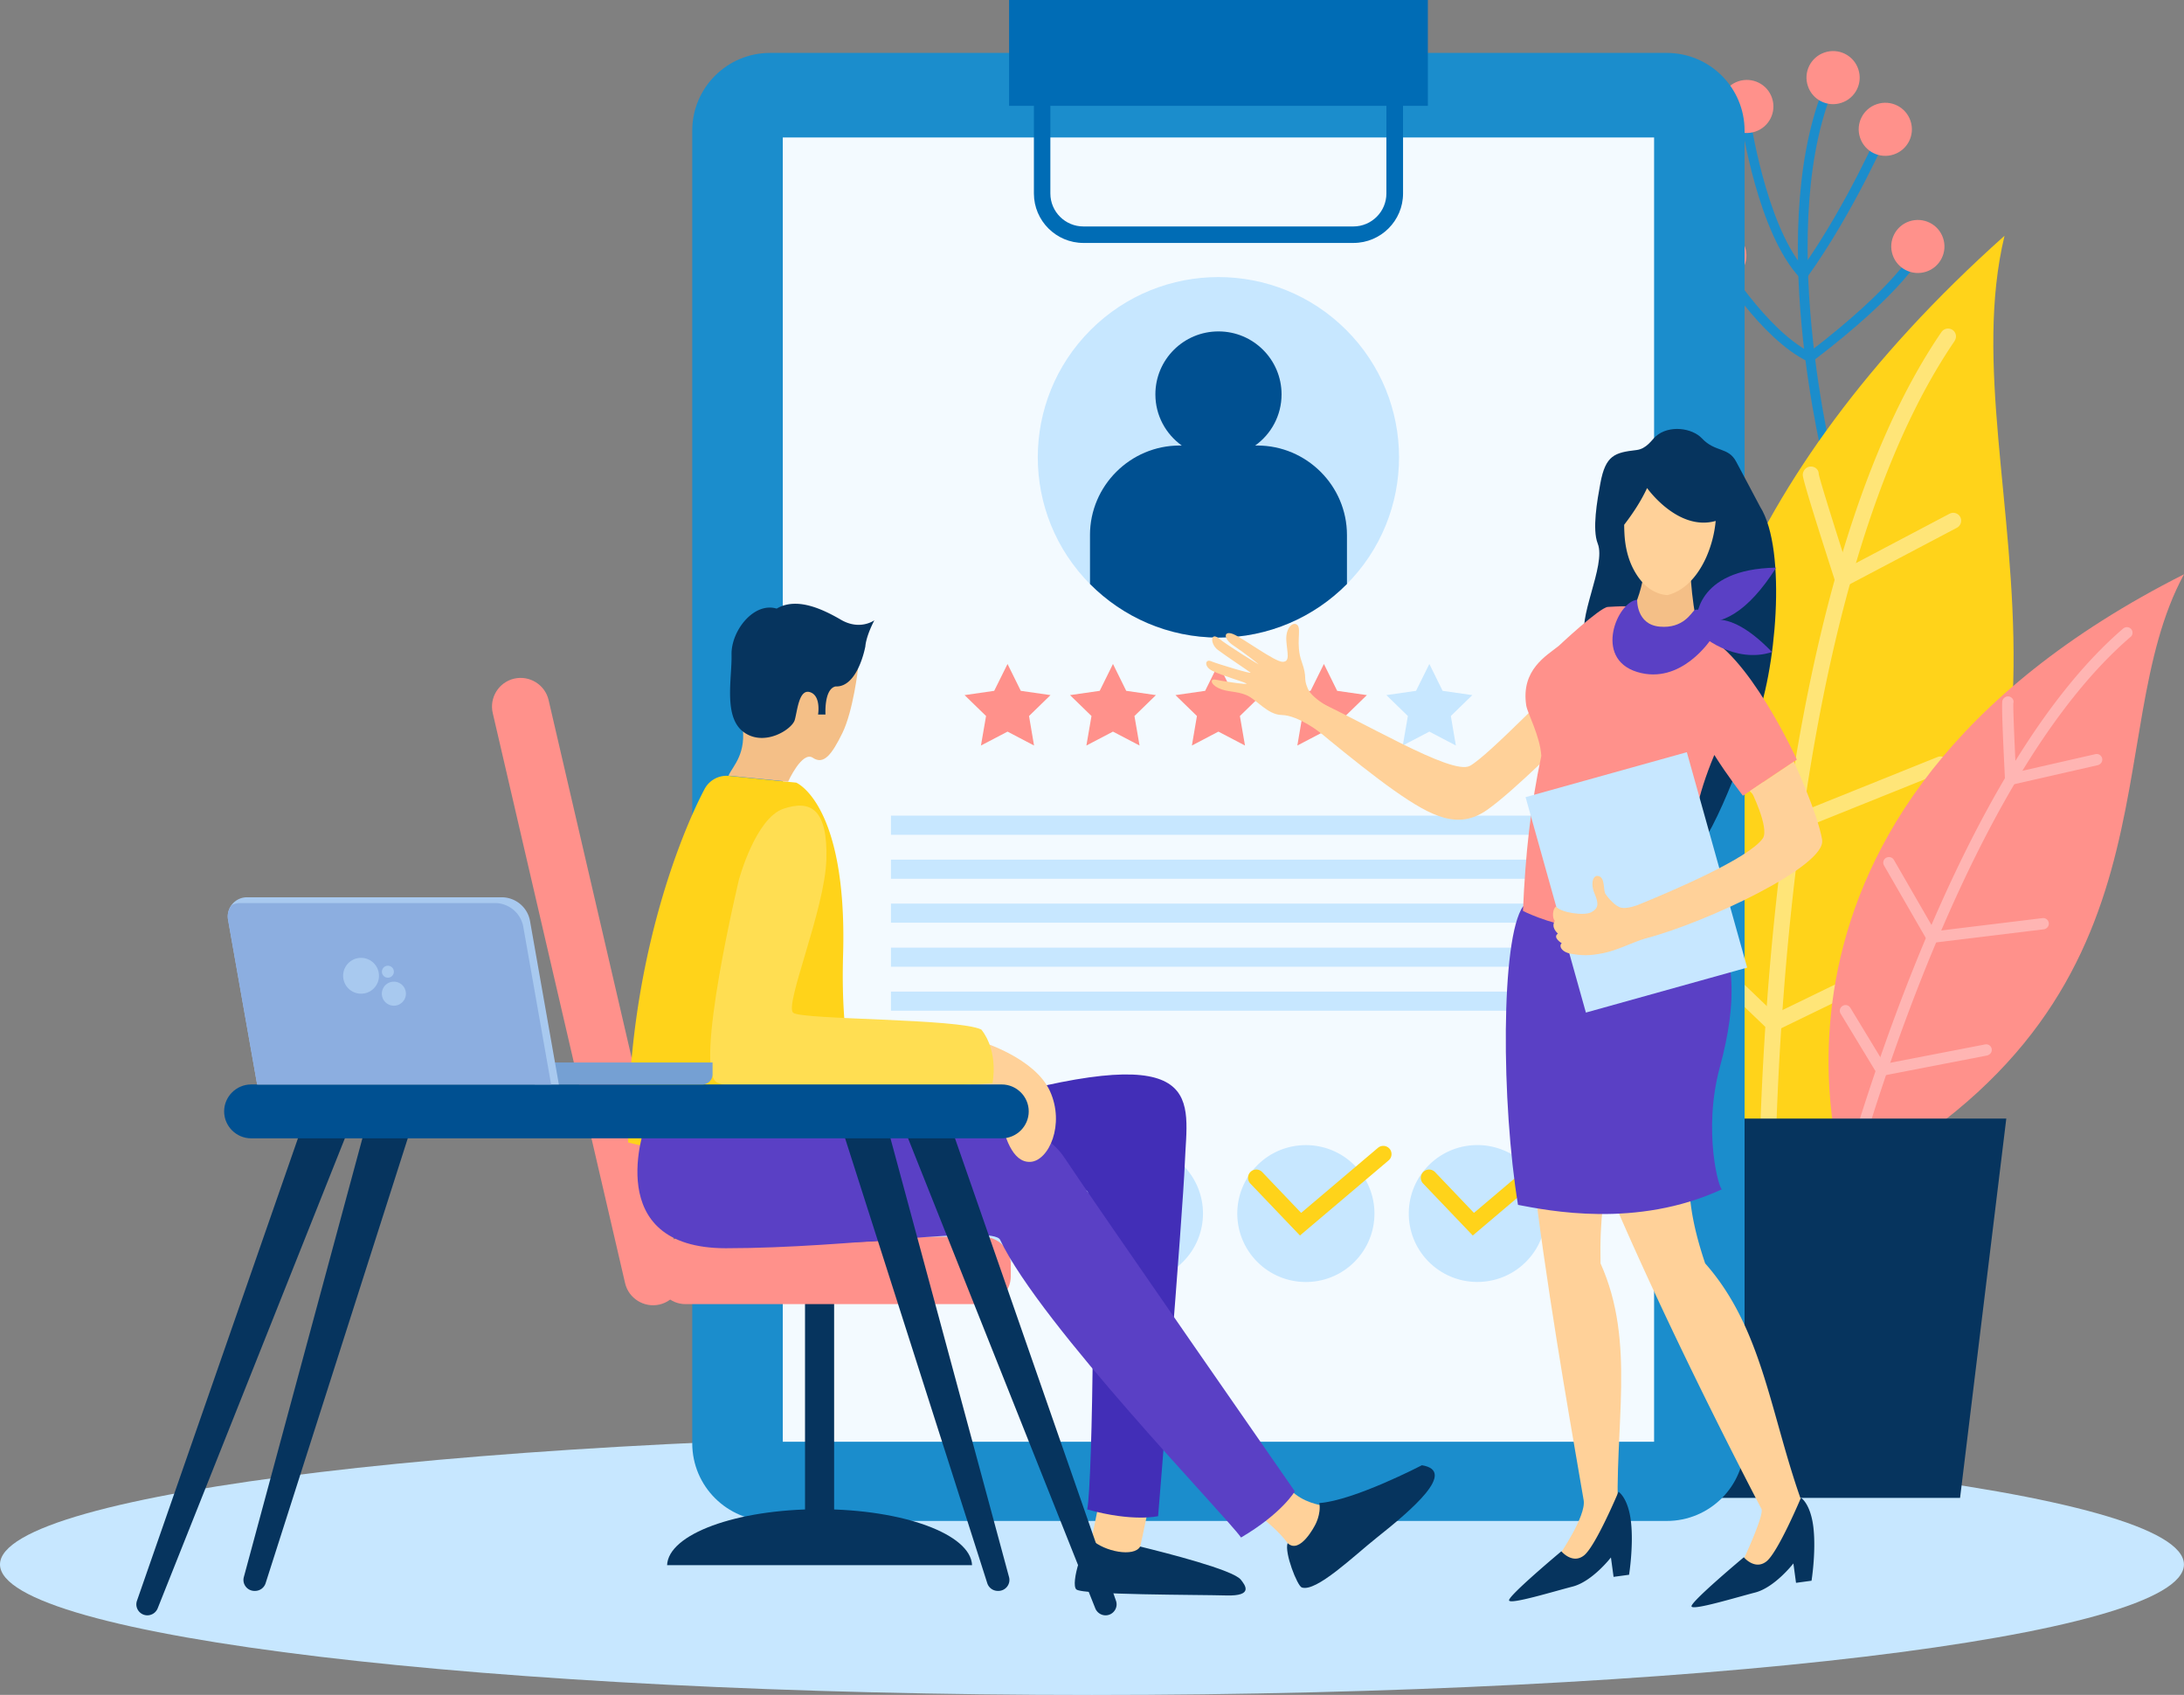 <svg xmlns="http://www.w3.org/2000/svg" fill="none" viewBox="0 0 549 426"><rect x="0" y="0" width="549" height="426" fill="#808080" stroke="none"/><g clip-path="url(#a)"><path fill="#C7E7FF" d="M274.491 426.017c151.598 0 274.492-14.688 274.492-32.807s-122.894-32.808-274.492-32.808C122.894 360.402 0 375.091 0 393.21s122.894 32.807 274.491 32.807Z"/><path fill="#1B8DCC" d="m461.404 118.543-2.29.58c-.666-2.592-16.2-63.876.598-100.11l2.136.989c-16.439 35.45-.615 97.91-.461 98.524l.017.017Z"/><path fill="#1B8DCC" d="m453.407 70.85-.974-1.04c-10.594-11.255-14.662-38.69-14.832-39.85l2.341-.341c.034.273 3.862 26.123 13.26 37.496 11.347-16.182 19.481-35.04 19.567-35.228l2.17.92c-.086.205-8.732 20.24-20.677 36.9l-.838 1.16-.017-.018Z"/><path fill="#1B8DCC" d="m455.133 91.192-.65-.307c-11.927-5.746-23.018-23.94-23.479-24.708l2.016-1.21c.103.187 10.783 17.682 21.839 23.48 22.062-16.881 26.453-25.85 26.505-25.936l2.136.99c-.171.391-4.631 9.633-27.803 27.265l-.581.443.017-.017Z"/><path fill="#FF918B" d="M467.129 17.393c1.179 3.495-.717 7.28-4.22 8.44-3.504 1.177-7.297-.716-8.459-4.211-1.179-3.496.717-7.282 4.221-8.441 3.503-1.177 7.296.716 8.458 4.212ZM480.252 30.386c1.18 3.495-.717 7.28-4.22 8.44-3.504 1.177-7.297-.716-8.459-4.211-1.179-3.496.717-7.281 4.221-8.44 3.503-1.178 7.296.715 8.458 4.21ZM488.438 59.834c1.179 3.495-.718 7.28-4.221 8.44-3.503 1.16-7.297-.716-8.459-4.211-1.179-3.496.718-7.281 4.221-8.44 3.503-1.16 7.297.715 8.459 4.21ZM445.444 24.64c1.179 3.495-.718 7.28-4.221 8.44-3.503 1.177-7.297-.716-8.459-4.212-1.179-3.495.718-7.28 4.221-8.44 3.503-1.16 7.297.716 8.459 4.212ZM438.66 62.102c1.179 3.495-.718 7.28-4.221 8.44-3.503 1.177-7.297-.716-8.459-4.211-1.179-3.496.718-7.281 4.221-8.44 3.503-1.16 7.297.715 8.459 4.21Z"/><path fill="#FFD31A" d="M444.026 299.324s-80.248-114.911 59.86-240.07c-15.242 63.381 41.235 145.826-59.86 240.07Z"/><path fill="#FFE578" d="M491.326 85.684a1.972 1.972 0 0 0-.513-2.762 2.022 2.022 0 0 0-2.803.563c-39.576 57.924-45.164 171.59-45.848 212.906 1.162 1.944 1.88 2.95 1.88 2.95.735-.682 1.418-1.347 2.136-2.029.598-40.14 5.878-154.113 45.165-211.61l-.017-.018Z"/><path fill="#FFE578" d="M492.164 132.491a2.03 2.03 0 0 0 .598-2.541 2 2 0 0 0-2.717-.818l-25.616 13.505c-2.956-9.174-7.023-22.099-7.245-23.497 0-1.109-.906-1.893-2.017-1.876-1.11 0-1.999 1.023-1.999 2.114 0 1.023 2.751 10.027 8.151 26.771l.718 2.251 29.853-15.738c.103-.052.188-.103.274-.171ZM488.934 193.723a2.007 2.007 0 0 0 .683-2.353 1.975 1.975 0 0 0-2.597-1.091l-35.698 14.357-20.711-20.717c-.769-.768-2.034-.751-2.837 0-.786.784-.803 2.046-.034 2.83l22.574 22.594 38.175-15.347c.171-.068.325-.153.462-.256l-.017-.017ZM480.97 242.286c.752-.562 1.043-1.603.616-2.472-.479-.989-1.675-1.398-2.683-.921l-32.759 15.909-16.866-16.148c-.786-.767-2.085-.75-2.837.068a2.01 2.01 0 0 0 .034 2.831l18.866 18.058 35.305-17.137c.119-.051.222-.12.324-.205v.017Z"/><path fill="#FF918B" d="M464.087 297.414S430.338 204.261 549 144.342c-22.027 40.514 1.435 107.152-84.913 153.072Z"/><path fill="#FFB5B3" d="M535.568 160.098a1.388 1.388 0 0 0 .154-1.978c-.513-.597-1.418-.648-2.016-.137-37.646 32.347-62.305 108.977-70.353 137.078.444 1.535.734 2.353.734 2.353.616-.324 1.214-.665 1.829-1.006 7.775-27.317 32.28-104.202 69.652-136.327v.017Z"/><path fill="#FFB5B3" d="M527.554 192.223a1.41 1.41 0 0 0 .872-1.62 1.414 1.414 0 0 0-1.692-1.057l-19.976 4.552c-.342-6.803-.752-16.386-.65-17.375.205-.75-.273-1.45-1.025-1.654-.752-.188-1.555.341-1.743 1.091-.188.699.034 7.349.666 19.78l.086 1.671 23.274-5.303s.154-.034.222-.068l-.034-.017ZM514.122 233.47c.581-.238.975-.835.889-1.483a1.407 1.407 0 0 0-1.572-1.228l-27.017 3.291-10.355-17.938c-.394-.665-1.248-.887-1.949-.512a1.404 1.404 0 0 0-.529 1.927l11.278 19.558 28.897-3.512c.119-.017.256-.051.358-.103ZM499.785 265.186c.615-.255 1.008-.903.872-1.568-.137-.768-.889-1.262-1.658-1.109l-25.308 4.894-8.561-14.102c-.41-.665-1.282-.903-1.948-.477a1.405 1.405 0 0 0-.496 1.944l9.57 15.79 27.256-5.269c.085-.017.171-.052.256-.086l.017-.017Z"/><path fill="#06345E" d="M492.71 376.482h-60.937l-11.774-95.336h84.331l-11.62 95.336Z"/><path fill="#1B8DCC" d="M418.974 13.3H193.578c-10.806 0-19.566 8.741-19.566 19.524v329.932c0 10.783 8.76 19.524 19.566 19.524h225.396c10.806 0 19.567-8.741 19.567-19.524V32.824c0-10.782-8.761-19.524-19.567-19.524Z"/><path fill="#F3FAFF" d="M415.796 34.546H196.773v327.817h219.023V34.546Z"/><path fill="#006CB5" d="M340.214 61.062h-67.858c-6.87 0-12.458-5.576-12.458-12.431v-28.68h92.791v28.68c0 6.855-5.588 12.43-12.458 12.43h-.017Zm-76.18-36.968V48.63c0 4.57 3.725 8.287 8.305 8.287h67.858c4.58 0 8.305-3.717 8.305-8.287V24.094h-84.485.017Z"/><path fill="#006CB5" d="M358.926 0H253.661v26.6h105.265V0Z"/><path fill="#C7E7FF" d="M338.383 146.983c17.731-17.693 17.731-46.379 0-64.073-17.732-17.693-46.48-17.693-64.211 0-17.732 17.694-17.731 46.38 0 64.073 17.731 17.693 46.479 17.693 64.211 0Z"/><path fill="#005091" d="M273.996 134.469v12.311c8.237 8.304 19.652 13.471 32.297 13.471 12.646 0 24.061-5.15 32.297-13.471v-12.311c0-12.38-10.15-22.491-22.539-22.491h-.53c4.016-2.865 6.63-7.554 6.63-12.857 0-8.73-7.091-15.824-15.858-15.824-8.766 0-15.858 7.076-15.858 15.824 0 5.303 2.615 9.975 6.63 12.857h-.529c-12.406 0-22.54 10.128-22.54 22.491Z"/><path fill="#FF918B" d="m253.268 166.884 3.332 6.752 7.468 1.074-5.4 5.252 1.264 7.418-6.664-3.496-6.682 3.496 1.282-7.418-5.4-5.252 7.45-1.074 3.35-6.752ZM279.772 166.884l3.332 6.752 7.467 1.074-5.399 5.252 1.281 7.418-6.681-3.496-6.682 3.496 1.282-7.418-5.4-5.252 7.467-1.074 3.333-6.752ZM306.276 166.884l3.35 6.752 7.45 1.074-5.4 5.252 1.282 7.418-6.682-3.496-6.664 3.496 1.265-7.418-5.4-5.252 7.467-1.074 3.332-6.752ZM332.797 166.884l3.333 6.752 7.467 1.074-5.4 5.252 1.265 7.418-6.665-3.496-6.681 3.496 1.264-7.418-5.4-5.252 7.468-1.074 3.349-6.752Z"/><path fill="#C7E7FF" d="m359.302 166.884 3.332 6.752 7.468 1.074-5.4 5.252 1.264 7.418-6.664-3.496-6.682 3.496 1.282-7.418-5.4-5.252 7.451-1.074 3.349-6.752ZM388.591 205.011h-164.63v4.809h164.63v-4.809ZM388.591 216.061h-164.63v4.808h164.63v-4.808ZM388.591 227.11h-164.63v4.808h164.63v-4.808ZM388.591 238.177h-164.63v4.808h164.63v-4.808ZM388.591 249.226h-164.63v4.809h164.63v-4.809ZM254.845 316.564c6.376-7.057 5.813-17.936-1.26-24.299-7.072-6.363-17.974-5.8-24.351 1.257-6.377 7.057-5.813 17.936 1.259 24.299 7.072 6.363 17.975 5.8 24.352-1.257ZM297.351 317.172c6.733-6.719 6.733-17.613 0-24.332-6.734-6.719-17.651-6.719-24.384 0-6.734 6.719-6.734 17.613 0 24.332 6.733 6.719 17.65 6.719 24.384 0ZM340.453 317.183c6.734-6.719 6.734-17.612 0-24.331-6.733-6.719-17.65-6.719-24.384 0-6.733 6.719-6.733 17.612 0 24.331 6.734 6.719 17.651 6.719 24.384 0ZM383.971 316.749c6.499-6.945 6.126-17.832-.834-24.317-6.96-6.485-17.871-6.113-24.37.832-6.499 6.945-6.126 17.832.834 24.317 6.96 6.486 17.871 6.113 24.37-.832Z"/><path fill="#FFD31A" d="m241.887 310.544-12.492-13.079a2.07 2.07 0 0 1 .069-2.933 2.083 2.083 0 0 1 2.939.068l9.774 10.248 19.31-16.352a2.084 2.084 0 0 1 2.923.239 2.071 2.071 0 0 1-.24 2.915l-22.3 18.894h.017ZM326.782 310.544l-12.491-13.079a2.072 2.072 0 0 1 .068-2.933 2.083 2.083 0 0 1 2.939.068l9.775 10.248 19.31-16.352a2.083 2.083 0 0 1 2.922.239 2.071 2.071 0 0 1-.239 2.915l-22.301 18.894h.017ZM370.221 310.544l-12.492-13.079a2.07 2.07 0 0 1 .069-2.933 2.083 2.083 0 0 1 2.939.068l9.774 10.248 19.31-16.352a2.084 2.084 0 0 1 2.923.239 2.071 2.071 0 0 1-.24 2.915l-22.3 18.894h.017Z"/><path fill="#FFD199" d="M402.295 167.43s-4.665-.324-7.416 1.62c-2.751 1.944-20.762 20.956-25.393 23.446-4.631 2.489-27.359-11.544-41.953-17.939l-2.853 3.547s16.182 13.846 25.803 20.599c9.604 6.752 16.183 9.855 23.309 4.876 7.109-4.979 20.198-18.467 23.582-21.127 3.383-2.66 4.921-15.022 4.921-15.022Z"/><path fill="#FFD199" d="M336.129 178.854s-6.135-2.881-7.382-5.78c-1.248-2.899 0-2.49-1.555-6.838s0-8.082-1.043-9.122c-1.042-1.041-3.007.613-2.802 3.836.205 3.206 1.042 5.388-.94 5.388s-9.86-5.899-12.355-6.94c-2.495-1.04-2.649 1.092 0 2.848 2.649 1.756 6.34 4.672 6.34 4.74 0 .069-7.741-4.689-9.963-6.496-2.238-1.808-2.238 1.398-.307 2.847 1.914 1.45 7.467 5.133 8.202 5.696.735.562-8.51-2.234-9.911-2.848-1.401-.614-1.914 1.296.359 2.438 2.29 1.143 7.741 2.694 8.51 3.155.786.46-6.221-.614-7.673-.938-1.453-.324-1.453 1.091.735 2.132 2.187 1.04 4.46.665 7.006 1.756 2.546 1.091 5.28 4.911 8.818 4.979 4.34.085 10.082 4.723 10.082 4.723l3.879-5.576Z"/><path fill="#06345E" d="M441.035 182.299c5.366-12.874 8.288-44.045 1.418-54.924-1.828-3.529-4.511-8.44-5.998-11.288-1.982-3.819-5.263-2.319-8.629-5.9-2.478-2.643-8.271-3.444-11.603-.528-1.026.904-2.325 3.171-4.888 3.461-5.434.631-7.741 1.296-9.04 8.321-.803 4.349-2.101 11.578-.666 15.193 2.187 5.525-5.502 19.132-2.956 24.504.94 1.96 2.016 2.336 3.622 3.819 4.307 3.939 12.065-2.677 17.021.426 3.451 2.166-19.909 44.744-17.021 47.608 1.06 1.058 18.61 4.127 19.481 5.355 7.963-3.496 15.534-27.385 19.259-36.082v.035Z"/><path fill="#F4BF87" d="M413.54 141.443s-.547 11.254-6.955 17.188c1.948 9.481 10.287 15.056 21.241 1.807-2.632-5.78-2.974-18.279-2.974-18.279l-11.312-.733v.017Z"/><path fill="#FFD199" d="M383.943 229.685s36.108 3.478 42.892-1.177c2.153 1.279-13.261 34.018-15.311 43.516-4.426 14.954-9.706 23.241-9.194 45.511 9.006 20.018 3.332 41.06 4.443 64.847-9.296 17.495-14.833 8.526-14.833 8.526s6.819-9.856 6.152-13.829c-4.272-25.441-22.215-122.038-14.132-147.394h-.017Z"/><path fill="#FFD199" d="M386.882 242.712s35.51-7.366 40.619-13.829c10.766 18.416-2.546 36.423-1.674 46.091.222 15.602-4.306 21.434 2.802 42.561 14.56 16.454 16.371 38.144 24.505 60.55-7.023 31.392-15.123 14.46-15.123 14.46s5.554-11.8 4.768-13.301c-8.271-15.807-56.068-108.414-55.897-136.532ZM431.277 130.939a29.336 29.336 0 0 1-2.289 8.935c-2.017 4.604-5.298 8.56-9.826 9.702-3.794-.255-6.648-2.864-8.562-6.53-1.384-2.643-2.05-5.627-2.238-8.594a45.926 45.926 0 0 1-.086-2.558c2.461-3.194 4.381-6.269 5.759-9.225 0 0 7.707 10.93 17.225 8.27h.017Z"/><path fill="#5A40C5" d="M382.866 227.809s37.663.614 44.721-2.285c9.381 12.363 9.142 26.465 4.75 42.646-4.409 16.182-.136 31.137.547 30.727-21.548 9.993-43.9 5.321-51.299 3.939-4.17-25.424-4.409-66.978 1.281-75.044v.017Z"/><path fill="#FF918B" d="M427.535 159.262s-6.784 10.299-16.541 5.235c-4.717-5.559-.171-12.004-.171-12.004s-.837-.307-6.648.051c-2.067.136-12.269 9.719-12.337 9.787-3.008 2.439-9.553 5.968-8.186 14.955.308 2.012 3.452 7.57 3.794 12.686-2.683 12.635-3.999 24.674-4.614 38.98 0 0 23.121 12.089 45.626-.614-2.631-7.434-6.374-17.427 2.478-38.588 3.315 5.286 7.194 10.248 7.194 10.248l13.551-9.071s-12.44-27.402-24.129-31.648l-.017-.017Z"/><path fill="#C7E7FF" d="m424.028 189.057-40.537 11.301 15.161 54.146 40.536-11.301-15.16-54.146Z"/><path fill="#FFD199" d="M458.055 211.133c-1.196-6.889-7.143-19.712-7.143-19.712l-10.783 7.23s4.683 9.345 3.025 12.022c-3.469 5.03-22.813 13.283-31.562 16.83-.069.017-2.512.954-4.016.648-1.521-.307-3.298-2.439-3.965-3.411-.666-.972-.068-3.956-1.657-4.518-1.589-.546-2.205 1.943-1.094 4.45 1.094 2.507.923 3.717-.923 4.638-1.828.921-7.638.051-8.766-1.449-.872.443-1.077 2.847-.325 3.58-1.025 1.672.564 2.95.769 3.223-1.435.972.974 2.405.974 2.405-.786.613-.171 2.25 2.478 2.677 2.649.443 4.426.511 7.98-.188 3.538-.699 7.588-2.831 10.476-3.649 15.379-4.007 45.643-18.279 44.498-24.793l.034.017Z"/><path fill="#5A40C5" d="M411.54 150.753s-.239 6.241 5.691 6.753c5.946.528 7.98-3.581 8.698-4.127 3.144-1.415 4.22 7.213 4.22 7.213s-7.501 11.698-18.609 8.304c-11.124-3.41-4.853-17.784 0-18.143Z"/><path fill="#5A40C5" d="M426.424 156.193s-.649-13.181 20.062-13.522c-7.194 11.322-13.927 14.801-20.062 13.522Z"/><path fill="#5A40C5" d="M426.424 158.154s5.502-8.287 19.019 5.729c-9.296 3.052-18.216-4.007-19.019-5.729Z"/><path fill="#06345E" d="M452.723 376.448s2.443 1.501 3.127 7.554c.684 6.053-.478 13.3-.478 13.3l-3.897.529-.666-4.877s-4.665 6.036-9.621 7.315c-4.956 1.279-15.482 4.502-15.978 3.513-.495-.989 13.141-12.38 13.141-12.38s2.769 3.343 5.691 1.041c2.922-2.302 8.664-15.978 8.664-15.978l.017-.017ZM406.858 374.947s2.443 1.501 3.127 7.554c.683 6.053-.479 13.3-.479 13.3l-3.896.529-.666-4.877s-4.665 6.036-9.621 7.315c-4.956 1.279-15.482 4.502-15.978 3.513-.495-.989 13.141-12.379 13.141-12.379s2.769 3.342 5.691 1.04c2.922-2.302 8.663-15.978 8.663-15.978l.018-.017ZM206.019 388.912c-2.016 0-3.657-1.654-3.657-3.649v-57.702c0-2.012 1.658-3.649 3.657-3.649a3.668 3.668 0 0 1 3.657 3.649v57.702c0 2.012-1.657 3.649-3.657 3.649Z"/><path fill="#06345E" d="M244.348 393.397c-.307-7.793-17.345-14.068-38.329-14.068-20.985 0-38.022 6.275-38.33 14.068h76.659Z"/><path fill="#FF918B" d="M165.775 327.885c-3.862.887-7.758-1.535-8.647-5.388l-33.271-143.302c-.888-3.854 1.538-7.741 5.4-8.628 3.862-.887 7.758 1.534 8.647 5.388l33.271 143.302c.889 3.853-1.538 7.741-5.4 8.628Z"/><path fill="#FF918B" d="M247.047 310.85H172.32c-3.889 0-7.041 3.145-7.041 7.025v2.882c0 3.88 3.152 7.025 7.041 7.025h74.727c3.889 0 7.041-3.145 7.041-7.025v-2.882c0-3.88-3.152-7.025-7.041-7.025Z"/><path fill="#FFD199" d="m276.046 378.716-2.307 11.407s11.501 1.927 11.911 1.927c.41 0 2.922-12.516 2.922-12.516l-12.526-.801v-.017Z"/><path fill="#06345E" d="M311.898 397.029c1.043 1.313 3.367 4.178-3.674 3.973-7.04-.204-36.125-.102-37.663-1.517-1.538-1.416 1.794-11.954 3.811-12.533 3.23 3.052 10.731 4.484 12.235 1.756 6.596 1.62 23.36 5.866 25.291 8.321Z"/><path fill="#422EB7" d="M201.165 278.282s-34.569 26.532-3.503 32.415c38.33 7.264 73.395-14.733 75.685-11.254 2.29 3.478 1.333 73.441-.051 79.938 11.569 3.222 17.823 1.688 17.823 1.688s6.237-76.204 6.716-88.754c.615-15.926 5.998-31.255-49.198-15.926-38.312 4.058-47.454 1.893-47.454 1.893h-.018Z"/><path fill="#FFD31A" d="m183.291 195.019 16.849 1.688s12.885 5.269 11.791 43.277c-1.093 38.008 9.638 42.834 9.638 42.834s-33.322 12.14-63.671 4.331c-.359-43.976 13.089-77.278 19.207-88.822a6.27 6.27 0 0 1 6.169-3.308h.017Z"/><path fill="#FFD199" d="M317.521 381.7s4.135 3.308 6.151 6.155c2.017 2.848 7.434 2.95 11.005.631 3.572-2.319 4.7-9.89 4.7-9.89s-10.732 1.603-15.876-5.166c-5.451 0-5.963 8.287-5.963 8.287l-.017-.017Z"/><path fill="#5A40C5" d="M162.221 282.8s-11.381 30.932 20.249 30.932c31.631 0 67.141-5.866 68.935-2.114 10.151 21.399 56.768 69.366 60.561 74.822 10.322-6.07 13.517-11.612 13.517-11.612s-50.957-73.322-57.895-83.826c-6.938-10.504-24.3-11.458-62.356-8.202-35.612.819-43.011 0-43.011 0Z"/><path fill="#06345E" d="M357.422 368.28s-17.038 8.867-25.77 9.498c.462 2.831-1.059 5.508-1.059 5.508s-3.777 7.519-6.921 4.57c-.854 2.404 2.444 10.742 3.554 11.134 3.606 1.279 13.107-7.946 18.883-12.533 8.784-6.974 20.233-16.744 11.33-18.177h-.017Z"/><path fill="#FFD199" d="M246.775 261.861s13.346 4.024 17.156 12.379c3.811 8.356-.273 17.512-4.904 17.785-4.631.273-6.665-6.718-7.621-11.765-.957-5.048-8.545-8.134-8.545-8.134l3.896-10.265h.018Z"/><path fill="#FFDE52" d="M185.82 220.852s4.152-15.227 11.125-17.58c6.937-2.353 11.158.204 10.782 12.788-.376 12.585-10.663 36.713-8.322 38.503 2.324 1.79 41.628 1.381 47.284 4.212 4.443 5.661 2.802 13.453 2.802 13.453s-57.946 4.587-69.139-.102c-6.238-2.626 5.451-51.274 5.451-51.274h.017Z"/><path fill="#F4BF87" d="M183.104 194.951c1.247-2.592 4.648-5.559 3.468-13.011 9.279 8.986 11.45-9.02 13.124-9.515 1.692-.494 6.545-.613 8.459-1.398 1.914-.784 7.553-3.086 7.553-3.086s-1.23 10.725-3.947 16.284c-2.717 5.559-4.734 8.049-7.434 6.241-2.7-1.807-6.22 6.002-6.22 6.002"/><path fill="#06345E" d="M217.503 162.57s-1.863 10.231-7.468 9.958c-2.939.665-2.529 7.059-2.529 7.059h-1.863s.803-4.689-1.999-5.61c-2.803-.92-3.196 4.621-3.862 6.974-.667 2.354-7.604 6.838-12.816 3.07-5.195-3.769-2.94-13.488-3.076-19.473-.137-5.985 5.605-13.318 11.346-11.578 4.939-2.933 11.347 0 16.149 2.796 4.802 2.797 8.407.137 8.407.137-2.272 4.399-2.272 6.684-2.272 6.684l-.017-.017ZM76.488 281.539 34.433 402.333c-.632 1.79.718 3.666 2.615 3.666a2.81 2.81 0 0 0 2.58-1.74L87.56 283.926l-11.073-2.404v.017ZM93.576 276.935l-32.28 119.446c-.478 1.757.855 3.479 2.683 3.479h.137a2.79 2.79 0 0 0 2.649-1.927l37.902-118.594-11.074-2.404h-.017ZM238.47 281.539l42.054 120.794c.633 1.79-.717 3.666-2.614 3.666-1.128 0-2.153-.7-2.58-1.74l-47.934-120.333 11.074-2.404v.017ZM221.364 276.935l32.28 119.446c.478 1.757-.855 3.479-2.683 3.479h-.137a2.79 2.79 0 0 1-2.648-1.927l-37.903-118.594 11.074-2.404h.017Z"/><path fill="#005091" d="M251.815 286.109H63.125c-3.725 0-6.784-3.052-6.784-6.77 0-3.717 3.059-6.769 6.784-6.769h188.69c3.726 0 6.784 3.052 6.784 6.769 0 3.718-3.058 6.77-6.784 6.77Z"/><path fill="#75A0D3" d="M134.452 267.045h44.669v2.967a2.557 2.557 0 0 1-2.563 2.558h-42.106v-5.525Z"/><path fill="#A8C9EF" d="M140.484 272.57H64.645l-7.313-41.401a4.812 4.812 0 0 1 4.75-5.645h64.014c3.52 0 6.544 2.524 7.142 5.986l7.246 41.06Z"/><path fill="#8CAEE0" d="m138.536 272.57-6.989-39.611a7.257 7.257 0 0 0-7.16-5.985H60.374c-.786 0-1.521.204-2.17.528a4.722 4.722 0 0 0-.89 3.666l7.315 41.402h73.907Z"/><path fill="#A8C9EF" d="M95.268 245.253a4.502 4.502 0 0 1-4.511 4.502 4.502 4.502 0 1 1 0-9.004 4.503 4.503 0 0 1 4.51 4.502ZM99.01 252.773a3.023 3.023 0 0 0 3.025-3.019 3.022 3.022 0 0 0-3.025-3.018 3.022 3.022 0 0 0-3.025 3.018 3.022 3.022 0 0 0 3.025 3.019ZM97.507 245.731c.83 0 1.503-.672 1.503-1.501 0-.829-.673-1.501-1.503-1.501-.83 0-1.504.672-1.504 1.501 0 .829.673 1.501 1.504 1.501Z"/></g><defs><clipPath id="a"><path fill="#fff" d="M0 0h549v426H0z"/></clipPath></defs></svg>